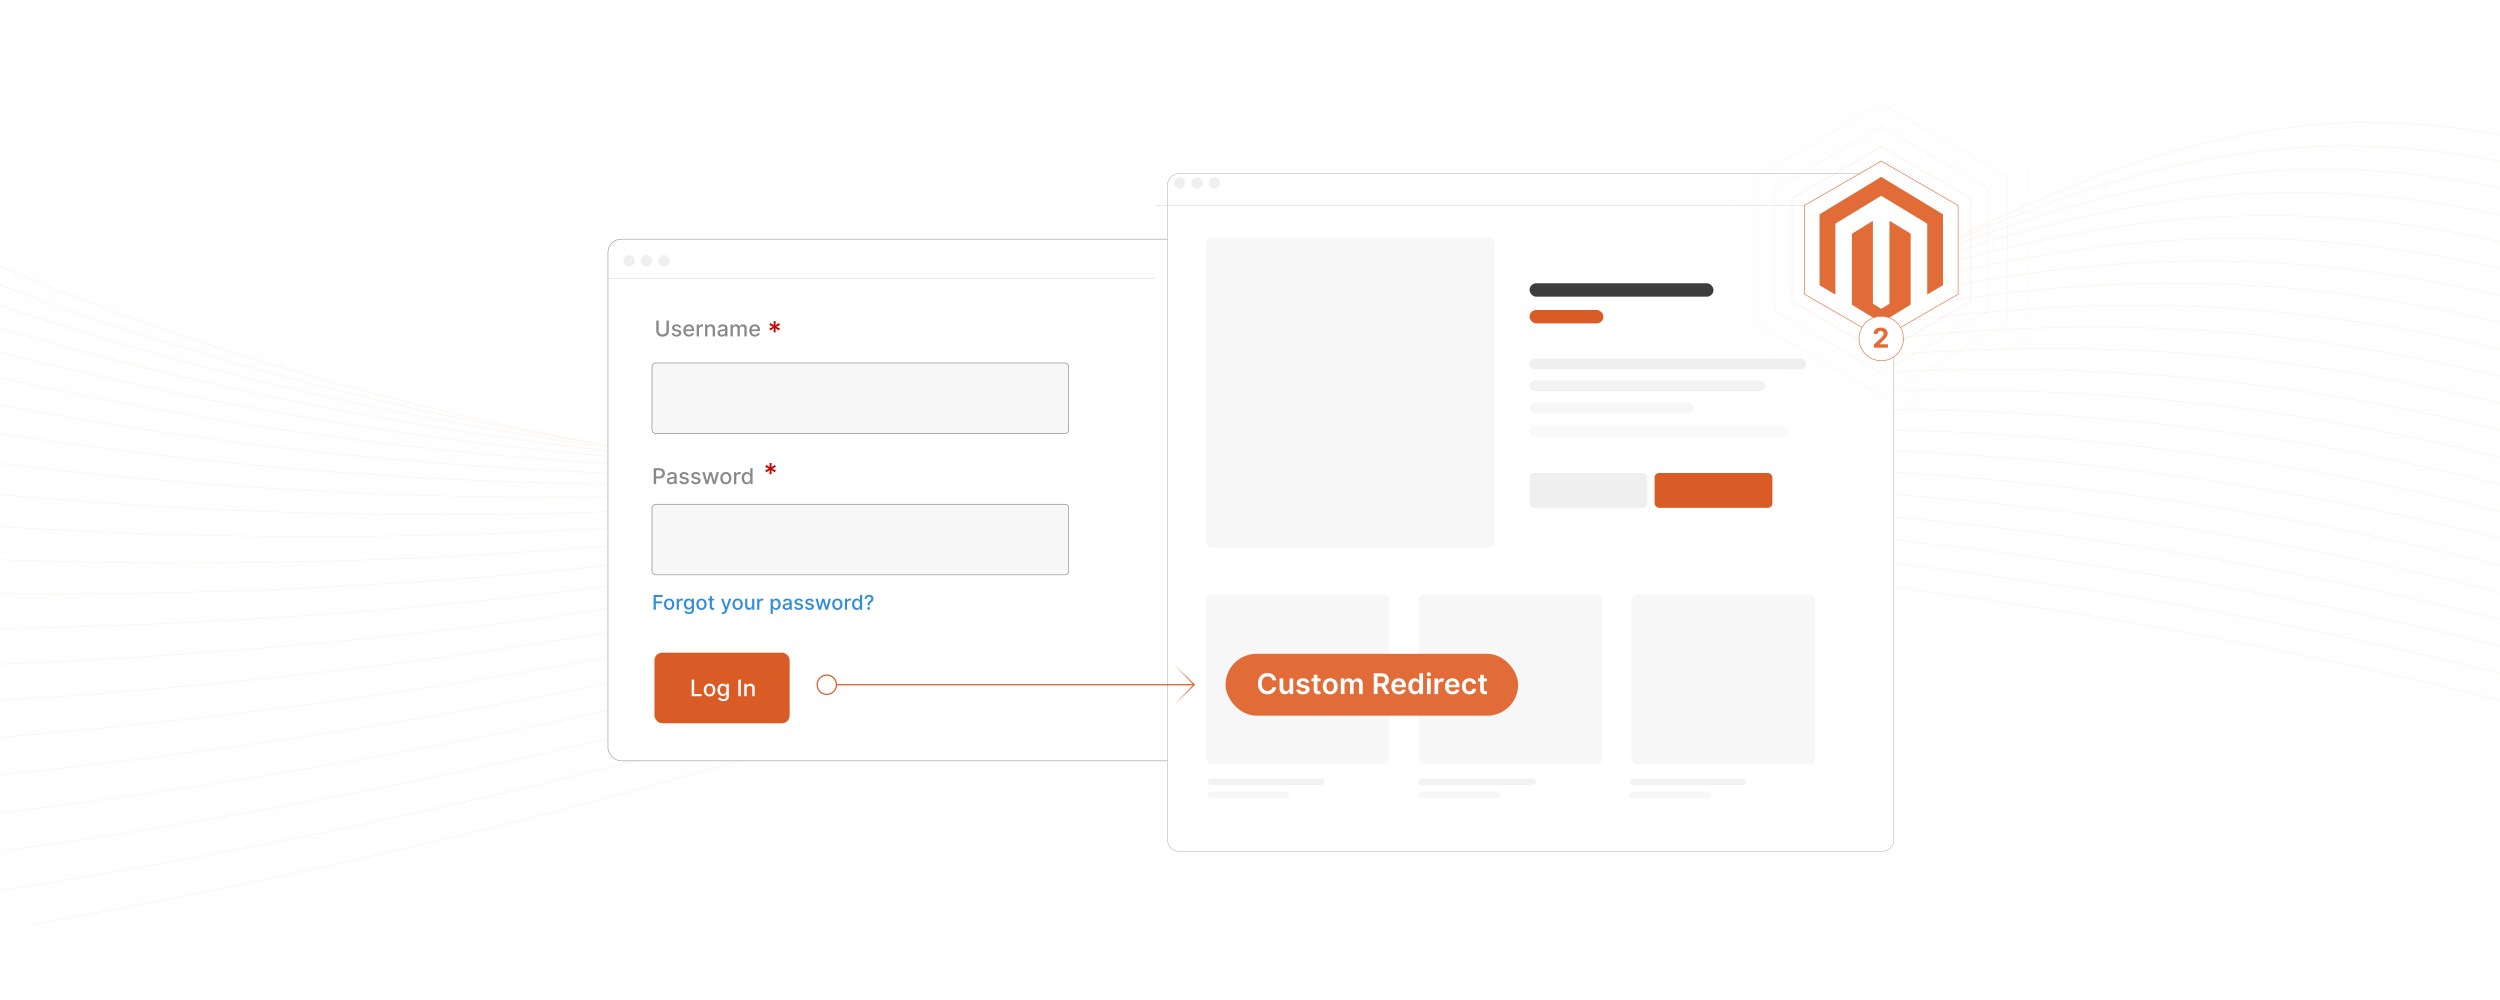 <?xml version="1.0" encoding="UTF-8"?>
<svg id="Layer_1" data-name="Layer 1" xmlns="http://www.w3.org/2000/svg" xmlns:xlink="http://www.w3.org/1999/xlink" viewBox="0 0 1000 400">
  <defs>
    <filter id="drop-shadow-1" x="436.6" y="39.097" width="351.36" height="331.92" filterUnits="userSpaceOnUse">
      <feOffset dx="5" dy="5"/>
      <feGaussianBlur result="blur" stdDeviation="10"/>
      <feFlood flood-color="#191919" flood-opacity=".1"/>
      <feComposite in2="blur" operator="in"/>
      <feComposite in="SourceGraphic"/>
    </filter>
    <linearGradient id="linear-gradient" x1="469.608" y1="273.896" x2="478.034" y2="273.896" gradientUnits="userSpaceOnUse">
      <stop offset="0" stop-color="#d95c27" stop-opacity="0"/>
      <stop offset="1" stop-color="#d95c27"/>
    </linearGradient>
  </defs>
  <rect width="1000" height="400" fill="#fff"/>
  <g>
    <path d="M755.922,108.035c-1.167.474-2.339.953-3.511,1.433,2.332-1.071,4.649-2.129,6.956-3.173-1.145.577-2.293,1.157-3.445,1.74M735.106,117.186c-1.139.431-2.277.86-3.421,1.296,2.297-.982,4.583-1.953,6.857-2.914-1.141.536-2.289,1.077-3.437,1.618ZM745.791,113.197c-2.326.855-4.663,1.724-7.009,2.602,2.329-1.093,4.644-2.175,6.948-3.245,2.308-.961,4.605-1.909,6.893-2.846-2.263,1.151-4.541,2.314-6.832,3.489ZM713.662,125.948c-1.127.395-2.25.785-3.381,1.185,2.315-.917,4.618-1.825,6.912-2.725-1.177.513-2.347,1.022-3.531,1.54ZM724.682,122.127c-2.366.807-4.744,1.629-7.129,2.458,2.391-1.043,4.77-2.075,7.136-3.097,2.339-.905,4.67-1.8,6.989-2.684-2.318,1.097-4.649,2.205-6.995,3.323ZM735.529,118.48c-2.764.917-5.539,1.847-8.325,2.793,2.743-1.305,5.468-2.596,8.173-3.871,2.742-1.036,5.47-2.056,8.188-3.063-2.66,1.367-5.335,2.744-8.036,4.141ZM691.661,134.274c-1.163.376-2.323.749-3.491,1.129,2.35-.86,4.687-1.71,7.017-2.554-1.172.473-2.348.948-3.526,1.425ZM702.953,130.662c-2.427.765-4.865,1.543-7.311,2.327,2.457-.991,4.9-1.973,7.331-2.946,2.399-.858,4.789-1.71,7.165-2.548-2.382,1.046-4.777,2.102-7.186,3.167ZM714.097,127.195c-2.836.872-5.682,1.755-8.539,2.652,2.803-1.237,5.593-2.465,8.359-3.676,2.82-.988,5.625-1.962,8.422-2.924-2.727,1.302-5.476,2.62-8.242,3.949ZM725.225,123.826c-3.029.9-6.072,1.821-9.125,2.753,2.97-1.425,5.918-2.836,8.842-4.23,2.99-1.022,5.963-2.023,8.925-3.009-2.855,1.478-5.739,2.976-8.642,4.486ZM669.021,142.167c-1.16.344-2.317.684-3.481,1.03,2.342-.786,4.676-1.568,7-2.342-1.167.434-2.346.875-3.519,1.312ZM680.612,138.767c-2.482.719-4.977,1.448-7.478,2.184,2.496-.928,4.981-1.848,7.453-2.76,2.465-.812,4.922-1.618,7.366-2.412-2.434.989-4.88,1.985-7.34,2.989ZM692.044,135.499c-2.9.82-5.81,1.65-8.731,2.491,2.887-1.177,5.752-2.34,8.602-3.494,2.877-.93,5.741-1.847,8.594-2.754-2.804,1.242-5.622,2.492-8.465,3.757ZM703.468,132.314c-3.103.851-6.221,1.72-9.347,2.599,3.053-1.357,6.08-2.699,9.088-4.028,3.064-.967,6.111-1.917,9.148-2.853-2.942,1.415-5.9,2.839-8.889,4.282ZM714.769,129.274c-3.206.848-6.421,1.71-9.65,2.592,3.107-1.499,6.185-2.981,9.241-4.449,3.181-.977,6.351-1.939,9.507-2.883-3.009,1.566-6.035,3.142-9.098,4.741ZM645.776,149.586c-1.165.313-2.327.623-3.495.939,2.356-.721,4.705-1.439,7.044-2.15-1.178.401-2.366.807-3.549,1.211ZM657.634,146.426c-2.53.667-5.069,1.341-7.616,2.021,2.554-.87,5.097-1.733,7.628-2.589,2.508-.755,5.009-1.506,7.496-2.246-2.49.931-4.993,1.869-7.508,2.813ZM669.4,143.358c-2.966.764-5.942,1.538-8.929,2.322,2.95-1.106,5.883-2.203,8.799-3.289,2.945-.872,5.877-1.732,8.8-2.584-2.871,1.174-5.76,2.357-8.669,3.552ZM681.094,140.383c-3.178.798-6.366,1.608-9.565,2.429,3.13-1.284,6.241-2.558,9.327-3.818,3.14-.91,6.264-1.804,9.378-2.687-3.022,1.346-6.071,2.706-9.139,4.077ZM692.699,137.519c-3.282.796-6.573,1.603-9.877,2.429,3.179-1.42,6.343-2.831,9.473-4.224,3.26-.921,6.508-1.828,9.744-2.72-3.084,1.49-6.202,2.997-9.339,4.515ZM704.239,134.769c-3.359.786-6.727,1.587-10.105,2.404,3.224-1.559,6.425-3.107,9.592-4.636,3.315-.909,6.615-1.796,9.906-2.67l-6.145,3.207-3.248,1.695ZM621.935,156.5c-1.198.289-2.402.582-3.604.873,2.386-.66,4.761-1.315,7.129-1.967-1.171.363-2.35.729-3.525,1.093ZM634.069,153.592c-2.592.617-5.188,1.236-7.795,1.863,2.613-.809,5.215-1.613,7.805-2.411,2.563-.699,5.117-1.393,7.661-2.08-2.544.87-5.102,1.747-7.671,2.628ZM646.152,150.747c-3.037.707-6.085,1.423-9.143,2.146,3.014-1.033,6.01-2.058,8.99-3.075,3.015-.81,6.017-1.611,9.009-2.404-2.933,1.102-5.885,2.214-8.855,3.333ZM658.114,147.998c-3.25.738-6.51,1.486-9.781,2.244,3.2-1.205,6.383-2.403,9.54-3.588,3.224-.851,6.438-1.692,9.637-2.52-3.108,1.277-6.242,2.566-9.395,3.864ZM670.034,145.326c-3.372.743-6.757,1.503-10.149,2.27,3.278-1.349,6.523-2.683,9.753-4.009,3.336-.86,6.658-1.706,9.969-2.54-3.168,1.415-6.352,2.839-9.572,4.279ZM681.838,142.774c-3.435.73-6.879,1.473-10.334,2.232,3.308-1.479,6.583-2.943,9.836-4.396,3.402-.853,6.794-1.693,10.172-2.517l-2.96,1.432-6.714,3.248ZM693.605,140.315c-3.486.712-6.982,1.444-10.485,2.186l5.74-2.777,4.087-1.977c3.442-.835,6.871-1.653,10.291-2.455-3.182,1.661-6.384,3.332-9.633,5.024ZM597.458,162.888c-1.198.257-2.399.515-3.601.773,2.387-.591,4.765-1.177,7.136-1.761l-3.535.988ZM609.909,160.237c-2.649.56-5.308,1.125-7.973,1.693,2.647-.739,5.286-1.474,7.911-2.204,2.632-.644,5.254-1.283,7.87-1.918-2.59.805-5.193,1.615-7.808,2.429ZM622.265,157.649c-3.112.647-6.232,1.299-9.363,1.958,3.096-.963,6.177-1.92,9.24-2.87,3.082-.745,6.153-1.482,9.212-2.212-3.011,1.034-6.043,2.076-9.089,3.124ZM634.545,155.125c-3.326.675-6.663,1.359-10.012,2.051,3.272-1.125,6.519-2.24,9.749-3.349,3.303-.785,6.596-1.562,9.876-2.329-3.184,1.201-6.385,2.409-9.613,3.627ZM646.728,152.686c-3.448.681-6.905,1.373-10.373,2.074,3.365-1.27,6.705-2.53,10.023-3.781,3.412-.794,6.809-1.575,10.196-2.347l-5.093,2.097-4.752,1.957ZM658.85,150.326c-3.521.673-7.053,1.361-10.594,2.058l3.504-1.443,6.583-2.711c3.487-.792,6.963-1.572,10.428-2.34-3.279,1.466-6.586,2.945-9.922,4.435ZM670.87,148.073c-3.562.656-7.132,1.323-10.712,2.006,3.354-1.499,6.687-2.989,9.982-4.462l.129-.058c3.521-.776,7.027-1.534,10.526-2.28-3.279,1.585-6.587,3.184-9.925,4.795ZM682.846,145.91c-3.595.633-7.2,1.286-10.811,1.948,3.377-1.63,6.728-3.249,10.044-4.853,3.552-.755,7.095-1.497,10.628-2.222-3.254,1.695-6.542,3.404-9.861,5.127ZM572.362,168.709l-3.612.675c2.406-.524,4.806-1.047,7.197-1.567l-3.584.891ZM585.117,166.339c-2.707.501-5.418,1.003-8.139,1.51,2.707-.673,5.402-1.342,8.088-2.009,2.687-.582,5.366-1.16,8.036-1.734l-7.985,2.234ZM597.786,164.014c-3.181.579-6.371,1.163-9.572,1.753,3.157-.883,6.298-1.762,9.424-2.635,3.16-.677,6.311-1.35,9.449-2.015l-7.34,2.287-1.961.611ZM610.349,161.749c-3.409.609-6.827,1.225-10.255,1.847,3.357-1.046,6.688-2.084,10.006-3.117,3.378-.714,6.744-1.42,10.098-2.119l-3.908,1.345-5.941,2.044ZM622.842,159.542c-3.531.615-7.074,1.241-10.626,1.873l4.322-1.487,5.929-2.04c3.502-.727,6.994-1.447,10.473-2.156-3.34,1.261-6.707,2.532-10.098,3.81ZM635.23,157.416c-3.602.609-7.212,1.228-10.832,1.857,3.171-1.196,6.324-2.386,9.45-3.566l.912-.344c3.565-.724,7.117-1.435,10.659-2.137-3.369,1.387-6.765,2.784-10.189,4.191ZM647.565,155.36c-3.651.597-7.314,1.208-10.982,1.827,3.486-1.433,6.936-2.852,10.365-4.264,3.612-.714,7.217-1.418,10.809-2.108-3.369,1.504-6.761,3.018-10.192,4.545ZM659.792,153.407c-3.674.575-7.353,1.161-11.041,1.762,3.477-1.549,6.91-3.082,10.324-4.607,3.631-.694,7.25-1.372,10.862-2.039-3.352,1.617-6.727,3.242-10.145,4.884ZM671.971,151.539c-3.696.552-7.399,1.121-11.108,1.7,3.451-1.658,6.855-3.298,10.238-4.931,3.651-.672,7.295-1.332,10.929-1.975-3.322,1.723-6.668,3.456-10.059,5.206ZM546.655,173.923l-3.648.58,1.396-.263,5.881-1.108-3.629.792ZM559.727,171.851c-2.762.436-5.531.875-8.308,1.315l4.947-1.08,3.312-.723c2.74-.515,5.47-1.027,8.195-1.537l-8.145,2.025ZM572.684,169.817c-3.258.509-6.524,1.021-9.8,1.537l6.842-1.702,2.808-.699c3.232-.604,6.453-1.203,9.664-1.798-3.155.883-6.325,1.77-9.514,2.661ZM585.563,167.82c-3.491.537-6.993,1.079-10.502,1.626l9.258-2.59.978-.274c3.461-.639,6.912-1.274,10.352-1.903-3.343,1.042-6.698,2.087-10.085,3.14ZM598.33,165.879c-3.611.543-7.23,1.092-10.861,1.649,3.526-1.097,7.025-2.187,10.506-3.272,3.58-.652,7.147-1.295,10.704-1.932-3.425,1.178-6.876,2.364-10.348,3.556ZM611.025,163.991c-3.69.541-7.39,1.091-11.098,1.648,3.565-1.224,7.104-2.44,10.619-3.65,3.654-.652,7.299-1.298,10.933-1.934-3.46,1.304-6.94,2.615-10.454,3.936ZM623.629,162.173c-3.73.529-7.465,1.065-11.211,1.613,3.576-1.345,7.113-2.678,10.632-4.005,3.691-.643,7.37-1.274,11.041-1.897-3.46,1.421-6.941,2.849-10.462,4.289ZM636.153,160.428c-3.763.514-7.532,1.039-11.309,1.574,3.565-1.459,7.094-2.907,10.599-4.347,3.721-.63,7.435-1.25,11.139-1.858-3.446,1.534-6.92,3.077-10.429,4.631ZM648.598,158.765c-3.776.492-7.557.996-11.346,1.511,3.542-1.569,7.053-3.129,10.531-4.678,3.729-.609,7.448-1.202,11.161-1.785-3.415,1.639-6.864,3.29-10.346,4.952ZM660.968,157.193c-3.787.469-7.579.95-11.377,1.444,3.507-1.674,6.986-3.34,10.425-4.992,3.741-.586,7.475-1.16,11.203-1.719-3.38,1.743-6.799,3.5-10.251,5.267ZM533.712,176.742l-8.505,1.11c2.815-.529,5.619-1.056,8.416-1.582l.376-.06,8.026-1.278c-2.761.601-5.53,1.204-8.313,1.809ZM546.976,175.016c-3.334.432-6.676.867-10.027,1.304,3.3-.718,6.583-1.433,9.854-2.146,3.307-.526,6.604-1.048,9.893-1.569-3.225.801-6.462,1.604-9.72,2.411ZM560.15,173.315c-3.571.458-7.154.921-10.743,1.385,3.511-.87,6.999-1.736,10.472-2.599,3.542-.559,7.072-1.115,10.592-1.665-3.42.956-6.86,1.915-10.321,2.879ZM573.217,171.653c-3.697.467-7.402.937-11.117,1.413,3.607-1.005,7.184-2.004,10.747-3,3.667-.573,7.323-1.14,10.969-1.702-3.51,1.091-7.042,2.188-10.599,3.289ZM586.21,170.03c-3.778.466-7.566.94-11.36,1.417,3.652-1.132,7.283-2.26,10.887-3.38,3.737-.575,7.463-1.142,11.179-1.703-3.544,1.216-7.109,2.437-10.706,3.666ZM599.096,168.464c-3.817.457-7.641.921-11.474,1.392,3.662-1.252,7.286-2.494,10.892-3.732,3.781-.569,7.553-1.13,11.315-1.684-3.55,1.334-7.125,2.674-10.733,4.023ZM611.912,166.951c-3.85.446-7.707.901-11.571,1.363,3.656-1.367,7.283-2.728,10.88-4.08,3.806-.558,7.603-1.107,11.392-1.646-3.534,1.445-7.106,2.901-10.701,4.363ZM624.635,165.512c-3.862.428-7.728.863-11.602,1.31,3.63-1.476,7.231-2.945,10.797-4.404,3.819-.542,7.63-1.074,11.433-1.595-3.51,1.554-7.052,3.117-10.628,4.689ZM637.293,164.141c-3.875.409-7.755.829-11.64,1.258,3.606-1.586,7.172-3.162,10.71-4.728,3.825-.522,7.644-1.034,11.456-1.533-3.476,1.658-6.98,3.324-10.526,5.003ZM649.865,162.857c-3.874.384-7.75.776-11.631,1.184,3.566-1.689,7.083-3.364,10.578-5.031,3.825-.499,7.643-.985,11.457-1.458-3.436,1.758-6.894,3.524-10.404,5.305ZM520.345,178.487l-3.709.484c2.465-.391,4.921-.781,7.373-1.171l-3.664.687ZM534.117,178.19c-3.654.374-7.316.749-10.986,1.126,3.59-.775,7.165-1.55,10.718-2.322,3.62-.472,7.229-.942,10.828-1.41-3.502.866-7.019,1.735-10.56,2.606ZM547.497,176.828c-3.787.383-7.581.768-11.385,1.157,3.69-.909,7.361-1.815,11.009-2.718,3.75-.486,7.491-.97,11.222-1.45-3.595,1-7.205,2.003-10.845,3.011ZM560.774,175.496c-3.864.385-7.736.773-11.615,1.165,3.74-1.036,7.453-2.067,11.145-3.095,3.825-.491,7.638-.976,11.443-1.457-3.632,1.125-7.29,2.254-10.974,3.388ZM573.961,174.2c-3.908.379-7.821.762-11.743,1.152,3.75-1.155,7.468-2.304,11.164-3.449,3.87-.488,7.731-.971,11.583-1.448-3.641,1.243-7.307,2.491-11.004,3.745ZM587.06,172.947c-3.938.371-7.883.748-11.833,1.131,3.748-1.272,7.469-2.539,11.159-3.799,3.892-.48,7.775-.952,11.651-1.418-3.627,1.355-7.289,2.718-10.977,4.087ZM600.078,171.746c-3.952.357-7.909.72-11.872,1.092,3.724-1.383,7.415-2.758,11.077-4.127,3.907-.468,7.807-.929,11.7-1.381-3.606,1.465-7.233,2.936-10.905,4.417ZM613.007,170.604c-3.961.341-7.926.692-11.896,1.05,3.701-1.494,7.359-2.977,10.994-4.455,3.91-.452,7.813-.894,11.711-1.327-3.571,1.569-7.17,3.146-10.809,4.733ZM625.854,169.529c-3.961.322-7.924.651-11.892.992,3.66-1.596,7.282-3.183,10.872-4.762,3.913-.434,7.821-.858,11.723-1.27-3.531,1.671-7.1,3.351-10.704,5.041ZM638.629,168.526c-3.962.3-7.925.611-11.892.932,3.621-1.699,7.212-3.39,10.761-5.07,3.907-.411,7.809-.81,11.708-1.198-3.486,1.768-7.016,3.548-10.577,5.336ZM493.385,182.361l-3.758.381c2.501-.321,4.996-.642,7.485-.964l-3.727.583ZM507.077,180.963c-2.892.296-5.787.592-8.691.889,2.876-.451,5.74-.902,8.597-1.353,2.869-.373,5.73-.746,8.583-1.118-2.821.527-5.648,1.054-8.49,1.582ZM518.359,179.805l-7.976.819c3.373-.628,6.733-1.256,10.077-1.882l4.842-.632,5.276-.689c-3.298.715-6.609,1.432-9.938,2.15l-2.281.234ZM534.732,180.344c-3.953.295-7.91.593-11.877.892,3.825-.933,7.624-1.865,11.402-2.794,3.914-.4,7.821-.799,11.717-1.193-3.722,1.029-7.471,2.061-11.243,3.095ZM548.225,179.343c-4.003.294-8.013.592-12.028.892,3.84-1.054,7.66-2.106,11.449-3.155,3.956-.4,7.903-.797,11.843-1.189-3.73,1.147-7.479,2.297-11.264,3.452ZM561.606,178.372c-4.026.288-8.056.58-12.094.876,3.837-1.171,7.641-2.339,11.421-3.502,3.984-.396,7.962-.788,11.931-1.174-3.721,1.261-7.478,2.529-11.258,3.8ZM574.92,177.433c-4.046.28-8.099.566-12.154.856,3.819-1.284,7.606-2.565,11.364-3.839,3.995-.388,7.983-.77,11.965-1.145-3.697,1.371-7.415,2.746-11.175,4.129ZM588.123,176.543c-4.048.267-8.098.539-12.153.819,3.791-1.395,7.544-2.783,11.27-4.165,4.001-.376,7.996-.746,11.985-1.107-3.666,1.478-7.369,2.963-11.102,4.454ZM601.262,175.697c-4.053.253-8.11.515-12.169.782,3.755-1.5,7.483-2.996,11.17-4.483,3.999-.361,7.994-.715,11.984-1.06-3.625,1.579-7.289,3.167-10.985,4.761ZM614.31,174.914c-4.048.235-8.098.476-12.15.728,3.716-1.604,7.396-3.201,11.041-4.789,3.994-.344,7.983-.678,11.97-1.003-3.586,1.68-7.2,3.367-10.861,5.065ZM627.291,174.189c-4.044.215-8.09.443-12.136.676,3.675-1.705,7.299-3.399,10.899-5.087,3.987-.323,7.97-.637,11.951-.939-3.537,1.775-7.1,3.556-10.714,5.35ZM465.81,185.487c-1.263.091-2.53.181-3.795.271,2.541-.248,5.075-.496,7.605-.746-1.267.159-2.539.317-3.809.475ZM479.821,184.466c-2.95.217-5.907.434-8.868.649,2.932-.368,5.853-.737,8.768-1.108,2.931-.294,5.854-.588,8.772-.883-2.882.448-5.771.895-8.672,1.342ZM493.695,183.434c-3.489.261-6.985.522-10.489.781,3.446-.532,6.878-1.066,10.297-1.6,3.459-.351,6.91-.704,10.351-1.056-3.372.625-6.758,1.25-10.16,1.874ZM507.47,182.398c-3.737.282-7.482.564-11.235.846,3.67-.675,7.325-1.351,10.961-2.026,3.704-.379,7.4-.759,11.085-1.137-3.583.771-7.189,1.544-10.81,2.318ZM513.465,181.945l-3.954.299c3.776-.807,7.528-1.614,11.263-2.42,3.839-.394,7.667-.787,11.487-1.178-3.68.904-7.386,1.811-11.11,2.718l-7.686.58ZM535.549,183.188c-4.119.199-8.243.4-12.371.603,3.927-1.066,7.82-2.13,11.691-3.192,4.075-.305,8.145-.607,12.207-.907-3.812,1.162-7.657,2.328-11.527,3.496ZM549.149,182.541c-4.137.194-8.276.391-12.421.59,3.909-1.181,7.796-2.36,11.646-3.535,4.084-.3,8.159-.596,12.231-.888-3.791,1.274-7.602,2.55-11.456,3.832ZM562.647,181.919c-4.141.186-8.285.378-12.431.572,3.884-1.293,7.728-2.581,11.548-3.865,4.093-.293,8.182-.583,12.265-.866-3.759,1.381-7.558,2.768-11.382,4.159ZM576.063,181.334c-4.141.175-8.284.355-12.43.541,3.849-1.401,7.673-2.798,11.456-4.189,4.085-.282,8.164-.557,12.24-.827-3.723,1.486-7.474,2.977-11.266,4.474ZM589.397,180.787c-4.138.163-8.277.334-12.418.509,3.812-1.506,7.577-3.005,11.319-4.499,4.084-.27,8.165-.534,12.244-.789-3.68,1.587-7.391,3.179-11.145,4.78ZM602.636,180.292c-4.129.147-8.258.301-12.388.462,3.769-1.608,7.499-3.209,11.195-4.804,4.073-.253,8.143-.497,12.211-.733-3.634,1.683-7.31,3.376-11.019,5.075ZM615.811,179.847c-4.123.13-8.246.271-12.369.416,3.721-1.706,7.412-3.405,11.058-5.095,4.066-.236,8.132-.465,12.196-.682-3.585,1.778-7.221,3.567-10.885,5.361ZM437.663,187.806c-1.308.054-2.616.107-3.925.161,2.578-.17,5.152-.341,7.719-.514-1.264.118-2.526.236-3.794.353ZM451.919,187.198c-3.022.134-6.05.264-9.082.392,2.998-.28,5.988-.563,8.97-.847,3.001-.209,5.995-.42,8.984-.632-2.948.364-5.905.727-8.872,1.087ZM466.127,186.555c-3.564.164-7.133.327-10.709.487,3.509-.429,7.001-.862,10.484-1.296,3.542-.255,7.074-.512,10.599-.771-3.445.528-6.901,1.055-10.375,1.58ZM480.212,185.892c-3.826.183-7.658.365-11.499.544,3.752-.569,7.492-1.14,11.21-1.712,3.788-.279,7.567-.56,11.338-.842-3.663.671-7.349,1.341-11.049,2.01ZM494.195,185.215c-3.96.193-7.928.385-11.901.576,3.857-.699,7.689-1.399,11.506-2.1,3.924-.294,7.841-.588,11.749-.883-3.764.802-7.547,1.605-11.354,2.407ZM508.082,184.533c-4.043.199-8.09.398-12.144.597,3.909-.825,7.789-1.651,11.653-2.476l5.938-.449,6.047-.456c-3.809.927-7.636,1.855-11.493,2.784ZM510.587,184.41l-1.01.05c3.929-.948,7.824-1.894,11.702-2.839,4.05-.305,8.091-.609,12.126-.911-3.821,1.047-7.668,2.096-11.542,3.146-3.755.184-7.512.369-11.276.555ZM522.768,187.023c-4.229.1-8.459.202-12.693.303,4.001-1.072,7.968-2.143,11.911-3.212,4.178-.205,8.351-.409,12.52-.61-3.883,1.171-7.794,2.344-11.738,3.519ZM536.562,186.7c-4.233.097-8.468.197-12.705.297,3.976-1.186,7.913-2.369,11.828-3.55,4.183-.202,8.361-.401,12.536-.598-3.853,1.28-7.742,2.565-11.659,3.851ZM550.268,186.395c-4.235.091-8.472.185-12.71.282,3.942-1.296,7.86-2.59,11.736-3.879,4.177-.196,8.351-.389,12.522-.577-3.818,1.387-7.661,2.778-11.547,4.174ZM563.878,186.115c-4.226.083-8.452.17-12.679.26,3.908-1.404,7.767-2.803,11.606-4.199,4.172-.188,8.34-.369,12.507-.546-3.775,1.49-7.587,2.985-11.434,4.484ZM577.406,185.866c-4.222.072-8.443.15-12.664.233,3.863-1.507,7.694-3.01,11.485-4.507,4.164-.176,8.327-.349,12.489-.514-3.731,1.589-7.504,3.186-11.309,4.787ZM590.858,185.655c-4.212.059-8.423.124-12.633.196,3.819-1.608,7.601-3.211,11.345-4.807,4.148-.163,8.295-.317,12.441-.466-3.684,1.686-7.391,3.377-11.153,5.077ZM604.217,185.488c-4.198.045-8.394.098-12.589.157,3.773-1.706,7.494-3.403,11.189-5.095,4.139-.148,8.279-.29,12.419-.422-3.635,1.779-7.305,3.566-11.019,5.36ZM408.819,189.259c-1.335.013-2.67.025-4.007.036,2.639-.087,5.273-.176,7.903-.269-1.298.078-2.596.156-3.896.232ZM423.413,189.094c-3.085.041-6.175.078-9.268.112,3.072-.186,6.138-.375,9.196-.568,3.045-.116,6.084-.234,9.117-.356-3.007.274-6.021.544-9.045.812ZM437.942,188.875c-3.656.06-7.317.117-10.984.169,3.592-.322,7.175-.646,10.743-.975,3.616-.149,7.224-.303,10.827-.459-3.516.425-7.042.847-10.585,1.266ZM452.32,188.618c-3.912.075-7.83.147-11.754.214,3.824-.454,7.63-.912,11.422-1.373,3.884-.171,7.757-.346,11.624-.524-3.745.564-7.512,1.125-11.292,1.683ZM466.619,188.329c-4.053.086-8.111.169-12.175.248,3.94-.584,7.861-1.172,11.763-1.762,4.011-.185,8.015-.373,12.011-.564-3.848.694-7.71,1.387-11.6,2.077ZM480.808,188.016c-4.137.094-8.278.186-12.425.275,3.996-.711,7.965-1.425,11.917-2.139,4.093-.196,8.178-.394,12.258-.592-3.894.819-7.808,1.638-11.75,2.456ZM494.893,187.689c-4.186.099-8.377.197-12.571.293,4.016-.835,8.009-1.67,11.977-2.507,4.14-.202,8.272-.406,12.398-.609-3.91.94-7.842,1.881-11.804,2.822ZM508.884,187.355c-4.216.101-8.436.202-12.659.302,4.016-.955,8.007-1.91,11.969-2.865l2.433-.12,10.043-.494c-3.903,1.058-7.826,2.116-11.786,3.176ZM537.767,190.852c-4.32-.005-8.639-.008-12.958-.01,4-1.296,7.957-2.59,11.89-3.882,4.264-.098,8.526-.193,12.787-.285-3.87,1.389-7.778,2.781-11.719,4.176ZM551.583,190.877c-4.314-.011-8.627-.019-12.939-.024,3.957-1.403,7.886-2.802,11.773-4.198,4.252-.091,8.502-.18,12.752-.264-3.827,1.491-7.686,2.986-11.586,4.485ZM565.304,190.923c-4.299-.019-8.597-.034-12.893-.044,3.914-1.506,7.782-3.007,11.623-4.504,4.239-.083,8.479-.162,12.719-.235-3.78,1.589-7.593,3.183-11.449,4.783ZM578.942,190.996c-4.289-.028-8.574-.051-12.858-.07,3.868-1.605,7.695-3.206,11.487-4.801,4.227-.072,8.455-.139,12.684-.199-3.728,1.684-7.506,3.375-11.313,5.07ZM592.501,191.107c-4.274-.041-8.546-.077-12.814-.106,3.816-1.7,7.605-3.396,11.342-5.085,4.208-.059,8.418-.113,12.631-.159-3.68,1.777-7.397,3.56-11.159,5.349ZM379.35,189.767c-1.355-.032-2.711-.065-4.067-.099,2.716.003,5.427.003,8.134-.001-1.353.035-2.711.068-4.067.101ZM394.269,190.085c-3.14-.059-6.283-.123-9.43-.192,3.122-.083,6.234-.171,9.342-.263,3.112-.016,6.218-.037,9.32-.061-3.069.176-6.147.348-9.232.517ZM409.11,190.33c-3.724-.054-7.451-.113-11.184-.179,3.653-.203,7.292-.414,10.922-.629,3.704-.035,7.399-.077,11.09-.122-3.596.315-7.207.625-10.829.93ZM423.813,190.515c-4.001-.043-8.007-.091-12.017-.146,3.901-.332,7.788-.67,11.659-1.012,3.967-.053,7.926-.112,11.879-.176-3.824.449-7.663.894-11.52,1.334ZM438.416,190.647c-4.145-.031-8.294-.068-12.447-.111,4.028-.462,8.043-.928,12.035-1.399,4.094-.068,8.184-.139,12.265-.216-3.932.579-7.882,1.155-11.853,1.726ZM452.916,190.736c-4.23-.02-8.464-.044-12.702-.074,4.083-.59,8.138-1.185,12.18-1.782,4.185-.08,8.364-.165,12.537-.253-3.983.706-7.987,1.408-12.015,2.108ZM467.298,190.792c-4.278-.012-8.56-.029-12.845-.049,4.104-.715,8.189-1.432,12.246-2.152,4.235-.09,8.463-.184,12.687-.28-4.003.829-8.036,1.655-12.089,2.481ZM481.592,190.821c-4.309-.006-8.62-.014-12.935-.026,4.107-.838,8.192-1.677,12.247-2.518,4.259-.097,8.513-.196,12.762-.296-3.995.947-8.025,1.894-12.075,2.84ZM495.781,190.833c-4.324-.002-8.65-.005-12.978-.011,4.093-.957,8.159-1.915,12.195-2.874,4.273-.101,8.54-.203,12.805-.305-3.976,1.063-7.987,2.127-12.022,3.19ZM509.875,190.838c-4.33-.001-8.662-.002-12.994-.004,4.068-1.073,8.112-2.147,12.12-3.219l.773-.019c4.014-.096,8.024-.192,12.033-.287-3.947,1.175-7.921,2.351-11.932,3.529ZM510.956,190.838h-.073c4.036-1.186,8.04-2.372,12.012-3.555,4.271-.101,8.541-.202,12.807-.3-3.912,1.284-7.854,2.57-11.833,3.859-4.305-.002-8.609-.003-12.914-.004ZM539.165,195.613c-4.392-.105-8.78-.208-13.167-.31,4.009-1.399,7.972-2.795,11.909-4.188,4.33.005,8.662.013,12.995.023-3.874,1.488-7.788,2.98-11.737,4.475ZM553.084,195.954c-4.38-.11-8.757-.218-13.13-.322,3.961-1.5,7.889-2.998,11.776-4.492,4.315.011,8.631.025,12.949.043-3.826,1.586-7.692,3.176-11.595,4.771ZM566.918,196.312c-4.364-.117-8.724-.23-13.08-.339,3.914-1.6,7.786-3.195,11.621-4.786,4.298.019,8.598.041,12.9.069-3.777,1.681-7.585,3.366-11.442,5.056ZM580.661,196.693c-4.347-.125-8.689-.246-13.026-.362,3.866-1.696,7.685-3.386,11.47-5.071,4.281.029,8.566.064,12.853.104-3.724,1.77-7.493,3.547-11.298,5.329ZM349.282,189.245c-1.366-.08-2.734-.163-4.102-.246,2.779.102,5.554.2,8.326.293-1.406-.013-2.817-.032-4.225-.048ZM364.538,190.093c-3.214-.169-6.431-.344-9.65-.526,3.17.028,6.333.05,9.492.067,3.195.093,6.386.181,9.572.263-3.131.071-6.269.136-9.414.197ZM379.685,190.845c-3.815-.179-7.633-.365-11.456-.561,3.724-.076,7.436-.162,11.14-.254,3.793.09,7.58.171,11.362.247-3.669.196-7.352.384-11.046.567ZM394.673,191.513c-4.08-.171-8.163-.353-12.25-.541,3.97-.2,7.922-.409,11.865-.624,4.061.076,8.116.144,12.166.205-3.911.326-7.838.646-11.781.96ZM409.596,192.105c-4.231-.16-8.466-.326-12.703-.501,4.101-.329,8.18-.668,12.247-1.011,4.195.06,8.385.116,12.57.163-4.017.456-8.059.904-12.114,1.349ZM424.408,192.633c-4.328-.146-8.659-.299-12.992-.46,4.169-.459,8.318-.925,12.447-1.396,4.277.046,8.549.084,12.816.118-4.07.583-8.157,1.164-12.271,1.738ZM439.096,193.106c-4.373-.134-8.748-.275-13.126-.421,4.191-.587,8.361-1.179,12.507-1.775,4.329.032,8.654.059,12.975.081-4.093.709-8.215,1.414-12.356,2.115ZM453.697,193.533c-4.41-.123-8.82-.249-13.232-.383,4.199-.713,8.374-1.43,12.523-2.151,4.35.021,8.697.039,13.04.052-4.084.83-8.193,1.657-12.33,2.482ZM468.186,193.924c-4.418-.115-8.836-.234-13.255-.357,4.18-.835,8.327-1.673,12.453-2.513,4.367.012,8.73.021,13.091.027-4.069.949-8.162,1.897-12.288,2.842ZM482.579,194.285c-4.424-.108-8.849-.218-13.273-.332,4.159-.954,8.28-1.911,12.38-2.869,4.369.006,8.736.01,13.102.012-4.04,1.063-8.108,2.127-12.21,3.189ZM496.864,194.626c-4.421-.104-8.842-.209-13.262-.317,4.128-1.071,8.219-2.142,12.285-3.213,4.367.002,8.732.003,13.097.004-4.005,1.175-8.05,2.351-12.12,3.526ZM511.06,194.957c-4.417-.102-8.833-.204-13.247-.308,4.092-1.183,8.153-2.366,12.18-3.549h.963c4.034.001,8.068.002,12.102.003-3.965,1.283-7.963,2.567-11.998,3.853ZM514.139,195.028l-2.195-.051c4.051-1.293,8.07-2.584,12.053-3.873,4.345.002,8.688.004,13.033.009-3.922,1.388-7.875,2.777-11.869,4.17l-11.021-.255ZM540.744,200.952c-4.453-.202-8.902-.402-13.344-.6,4.009-1.494,7.969-2.984,11.902-4.473,4.387.105,8.779.213,13.173.323-3.871,1.58-7.782,3.164-11.731,4.75ZM554.77,201.593c-4.439-.205-8.873-.408-13.301-.608,3.958-1.591,7.88-3.18,11.76-4.764,4.371.11,8.746.222,13.125.339-3.82,1.673-7.685,3.352-11.585,5.034ZM568.711,202.247c-4.421-.211-8.835-.417-13.243-.621,3.908-1.686,7.777-3.369,11.605-5.047,4.348.116,8.701.237,13.059.363-3.769,1.764-7.569,3.532-11.42,5.305ZM318.591,187.597c-1.369-.131-2.739-.267-4.109-.401,2.813.21,5.624.414,8.431.612-1.439-.068-2.882-.141-4.322-.211ZM334.214,189.03c-3.285-.291-6.572-.588-9.86-.893,3.222.149,6.438.29,9.65.424,3.272.214,6.54.42,9.806.619-3.192-.043-6.39-.094-9.595-.15ZM349.647,190.337c-3.914-.318-7.829-.644-11.748-.983,3.794.061,7.578.112,11.354.154,3.875.228,7.745.443,11.612.652-3.73.066-7.467.127-11.219.177ZM364.938,191.534c-4.173-.314-8.348-.639-12.524-.974,4.053-.058,8.093-.126,12.12-.203,4.13.217,8.257.425,12.379.622-3.978.193-7.967.379-11.975.555ZM380.184,192.631c-4.343-.301-8.688-.61-13.034-.933,4.196-.188,8.376-.384,12.54-.589,4.277.201,8.55.393,12.819.575-4.092.322-8.196.64-12.324.947ZM395.266,193.641c-4.417-.284-8.835-.579-13.254-.883,4.244-.318,8.47-.645,12.676-.98,4.378.184,8.751.356,13.122.523-4.162.453-8.342.901-12.545,1.341ZM410.28,194.569c-4.469-.267-8.937-.542-13.407-.827,4.276-.45,8.524-.909,12.757-1.373,4.421.166,8.838.326,13.254.476-4.177.581-8.38,1.155-12.604,1.723ZM425.184,195.432c-4.505-.252-9.01-.511-13.515-.779,4.285-.58,8.55-1.164,12.788-1.755,4.445.15,8.887.293,13.328.43-4.176.706-8.374,1.408-12.601,2.104ZM439.983,196.235c-4.517-.238-9.033-.482-13.548-.733,4.269-.705,8.503-1.416,12.719-2.13,4.462.137,8.922.266,13.382.392-4.159.827-8.339,1.652-12.553,2.472ZM454.672,196.988c-4.524-.226-9.047-.456-13.569-.694,4.251-.829,8.472-1.661,12.666-2.497,4.462.125,8.922.245,13.383.362-4.131.945-8.29,1.888-12.481,2.829ZM469.262,197.701c-4.522-.216-9.041-.437-13.559-.662,4.218-.948,8.408-1.898,12.566-2.851,4.46.116,8.92.227,13.38.336-4.099,1.06-8.225,2.119-12.387,3.177ZM483.757,198.383c-4.517-.209-9.032-.42-13.543-.635,4.185-1.064,8.337-2.131,12.458-3.198,4.449.109,8.899.215,13.349.32-4.058,1.171-8.138,2.342-12.264,3.513ZM498.139,199.04c-4.5-.204-8.997-.409-13.491-.617,4.145-1.177,8.246-2.354,12.323-3.532,4.439.104,8.881.207,13.323.31-4.016,1.279-8.068,2.558-12.154,3.839ZM512.432,199.683c-4.488-.201-8.972-.402-13.451-.604,4.102-1.286,8.166-2.572,12.197-3.856l2.943.068,10.33.239c-3.969,1.383-7.977,2.768-12.019,4.154ZM519.208,199.986l-5.979-.267c4.055-1.391,8.079-2.781,12.06-4.17,4.405.102,8.813.206,13.223.311-3.922,1.483-7.875,2.969-11.873,4.458l-7.431-.332ZM542.503,206.836c-4.508-.294-9.007-.585-13.501-.877,4.003-1.582,7.953-3.16,11.877-4.737,4.44.201,8.885.404,13.336.609-3.863,1.665-7.769,3.333-11.712,5.004ZM556.632,207.762c-4.492-.296-8.977-.59-13.455-.881,3.951-1.675,7.865-3.348,11.735-5.016,4.421.205,8.847.411,13.28.623-3.811,1.754-7.667,3.512-11.56,5.275ZM542.637,207.11c4.487.292,8.982.587,13.483.883-3.852,1.742-7.751,3.489-11.687,5.238l-9.974-.833-3.671-.307c3.993-1.663,7.936-3.324,11.849-4.982ZM528.423,206.187c4.506.292,9.019.585,13.539.879-3.907,1.655-7.842,3.311-11.829,4.971-4.586-.383-9.164-.766-13.733-1.149,4.045-1.569,8.059-3.136,12.024-4.701ZM287.296,184.709c-1.364-.184-2.728-.376-4.092-.564,2.839.326,5.676.645,8.512.957-1.471-.127-2.946-.262-4.419-.393ZM303.279,186.793c-3.353-.424-6.705-.856-10.059-1.298,3.268.28,6.532.551,9.792.813,3.345.347,6.686.683,10.026,1.014-3.247-.168-6.5-.344-9.759-.528ZM318.969,188.708c-3.998-.47-7.996-.951-11.995-1.447,3.856.21,7.703.409,11.543.597,3.963.379,7.923.744,11.88,1.1-3.8-.074-7.608-.155-11.427-.249ZM334.568,190.486c-4.258-.47-8.515-.953-12.773-1.448,4.133.096,8.256.183,12.365.256,4.202.37,8.401.732,12.597,1.078-4.05.049-8.113.087-12.189.115ZM350.109,192.139c-4.436-.456-8.871-.922-13.306-1.406,4.285-.034,8.56-.075,12.816-.132,4.367.355,8.733.697,13.096,1.029-4.185.18-8.388.349-12.606.509ZM365.51,193.679c-4.51-.436-9.019-.887-13.527-1.347,4.329-.168,8.643-.344,12.936-.532,4.468.335,8.934.656,13.4.968-4.25.313-8.52.617-12.809.911ZM380.855,195.111c-4.581-.415-9.161-.84-13.739-1.279,4.374-.303,8.732-.614,13.065-.936,4.504.312,9.006.616,13.508.908-4.257.443-8.532.88-12.834,1.307ZM396.036,196.452c-4.596-.393-9.189-.8-13.78-1.214,4.366-.435,8.708-.879,13.027-1.331,4.547.292,9.093.572,13.639.846-4.27.573-8.566,1.14-12.886,1.699ZM411.16,197.706c-4.621-.374-9.238-.755-13.853-1.148,4.361-.567,8.693-1.141,13.004-1.722,4.554.272,9.109.538,13.664.794-4.246.698-8.515,1.39-12.815,2.076ZM426.139,198.891c-4.619-.356-9.234-.721-13.847-1.093,4.338-.694,8.65-1.394,12.934-2.099,4.563.255,9.126.502,13.69.744-4.228.821-8.492,1.636-12.777,2.448ZM441.041,200.01c-4.622-.34-9.24-.685-13.855-1.039,4.312-.819,8.6-1.641,12.854-2.468,4.555.24,9.111.474,13.669.702-4.19.939-8.416,1.873-12.668,2.805ZM455.823,201.078c-4.61-.326-9.215-.659-13.817-.997,4.275-.938,8.522-1.88,12.734-2.825,4.548.227,9.097.449,13.649.667-4.154,1.054-8.348,2.105-12.567,3.155ZM470.516,202.099c-4.601-.315-9.198-.633-13.79-.958,4.237-1.055,8.445-2.112,12.616-3.171,4.533.217,9.069.429,13.609.64-4.109,1.164-8.258,2.328-12.436,3.489ZM485.104,203.087c-4.586-.307-9.165-.617-13.742-.93,4.193-1.168,8.363-2.336,12.487-3.506,4.514.209,9.031.415,13.551.62-4.064,1.272-8.16,2.544-12.296,3.816ZM499.596,204.046c-4.569-.3-9.134-.601-13.692-.905,4.149-1.277,8.261-2.554,12.338-3.831,4.499.204,9.002.406,13.509.607-4.016,1.375-8.065,2.752-12.155,4.129ZM513.987,204.985c-4.547-.296-9.088-.592-13.623-.889,4.102-1.382,8.158-2.764,12.185-4.144l6.623.296,6.832.305c-3.966,1.476-7.975,2.953-12.017,4.432ZM526.033,205.767c-3.777-.245-7.549-.489-11.317-.734,4.052-1.483,8.072-2.966,12.047-4.445,4.458.199,8.922.4,13.39.602-3.916,1.572-7.861,3.147-11.856,4.724l-2.265-.147ZM514.102,205.258c3.954.257,7.913.514,11.878.771l1.739.113c-3.957,1.561-7.963,3.125-12,4.69-4.601-.386-9.195-.772-13.778-1.16,4.096-1.472,8.143-2.943,12.162-4.413ZM499.703,204.317c4.55.299,9.107.596,13.669.893-4.011,1.466-8.047,2.933-12.135,4.401-4.629-.392-9.248-.787-13.861-1.183,4.146-1.37,8.258-2.74,12.327-4.11ZM485.198,203.358c4.572.305,9.152.608,13.737.909-4.06,1.366-8.16,2.732-12.295,4.097-4.645-.4-9.285-.802-13.915-1.208,4.194-1.265,8.353-2.531,12.474-3.797ZM470.598,202.37c4.595.315,9.195.626,13.801.935-4.11,1.262-8.261,2.523-12.445,3.784-4.663-.41-9.317-.825-13.966-1.244,4.241-1.156,8.438-2.315,12.61-3.475ZM455.894,201.348c4.614.326,9.234.646,13.858.964-4.157,1.155-8.344,2.308-12.571,3.459-4.683-.423-9.359-.851-14.028-1.286,4.283-1.043,8.525-2.089,12.741-3.137ZM441.099,200.28c4.628.34,9.259.676,13.895,1.005-4.201,1.043-8.426,2.085-12.693,3.122-4.701-.438-9.396-.882-14.084-1.335,4.329-.926,8.618-1.858,12.883-2.792ZM426.186,199.16c4.645.357,9.295.705,13.947,1.048-4.245.929-8.514,1.855-12.823,2.775-4.711-.456-9.416-.921-14.115-1.394,4.362-.804,8.689-1.615,12.991-2.429ZM411.191,197.975c4.648.376,9.298.746,13.952,1.105-4.279.809-8.586,1.613-12.926,2.411-4.726-.476-9.448-.959-14.163-1.456,4.407-.68,8.787-1.367,13.137-2.061ZM396.055,196.72c4.665.399,9.334.784,14.004,1.163-4.319.687-8.674,1.367-13.05,2.04-4.717-.499-9.428-1.01-14.135-1.53,4.42-.55,8.813-1.108,13.182-1.674ZM380.859,195.378c4.645.421,9.291.833,13.94,1.233-4.333.559-8.685,1.113-13.069,1.656-4.729-.524-9.454-1.057-14.173-1.607,4.457-.418,8.895-.845,13.303-1.282ZM365.493,193.945c4.65.449,9.302.882,13.955,1.306-4.36.43-8.749.85-13.157,1.261-4.694-.549-9.383-1.115-14.068-1.691,4.445-.281,8.868-.574,13.27-.876ZM350.078,192.404c4.611.475,9.222.936,13.834,1.385-4.35.296-8.724.581-13.117.856-4.675-.577-9.347-1.165-14.014-1.772,4.453-.144,8.883-.301,13.297-.469ZM334.524,190.75c4.56.502,9.119.989,13.68,1.462-4.33.161-8.679.31-13.046.447-4.598-.603-9.193-1.223-13.786-1.856,4.402-.004,8.784-.023,13.152-.053ZM318.902,188.97c4.469.526,8.937,1.036,13.404,1.533-4.269.025-8.556.035-12.857.035-4.529-.628-9.056-1.268-13.58-1.93,4.358.135,8.702.257,13.033.363ZM303.191,187.053c4.28.54,8.56,1.069,12.838,1.58-4.126-.107-8.267-.229-12.419-.363-4.341-.642-8.68-1.3-13.018-1.974,4.209.266,8.41.519,12.598.756ZM287.187,184.966c4.05.548,8.098,1.078,12.145,1.596-3.865-.226-7.737-.463-11.619-.713-4.076-.638-8.152-1.29-12.225-1.961,3.906.372,7.806.732,11.699,1.078ZM271.477,182.761c3.401.492,6.8.972,10.198,1.445-3.3-.304-6.604-.616-9.915-.941-3.412-.572-6.823-1.151-10.234-1.744,3.32.425,6.637.837,9.95,1.24ZM251.34,179.715c2.876.454,5.751.9,8.624,1.338-1.495-.193-2.993-.394-4.489-.591-1.378-.245-2.756-.498-4.135-.747ZM0,114.12c82.536,31.31,161.482,50.732,239.374,63.66,3.461.655,6.921,1.295,10.382,1.926-80.108-10.833-162.33-28.146-249.756-57.693v.307c89.459,30.213,173.47,47.624,255.344,58.397,4.118.733,8.237,1.445,12.356,2.142-84.552-8.457-172.444-23.531-267.7-51.881v.299c96.733,28.775,185.874,43.867,271.634,52.244,4.357.728,8.715,1.443,13.074,2.135-88.495-5.856-181.712-18.347-284.708-45.007v.292c104.121,26.936,198.248,39.398,287.611,45.168,4.554.715,9.11,1.409,13.668,2.088-92.114-3.057-190.475-12.672-301.279-37.234v.283c111.704,24.749,210.764,34.315,303.527,37.287,4.644.685,9.291,1.354,13.94,2.004-95.441-.088-198.786-6.568-317.468-28.664v.277c119.478,22.235,223.414,28.651,319.39,28.652,4.699.653,9.402,1.288,14.107,1.908-98.553,3.037-206.792-.072-333.497-19.379v.273c127.393,19.405,236.123,22.441,335.109,19.321,4.738.62,9.481,1.223,14.226,1.812-101.456,6.298-214.494,6.772-349.336-9.444v.269c135.472,16.285,248.94,15.731,350.765,9.35,4.748.587,9.5,1.16,14.257,1.719-104.17,9.68-221.925,13.93-365.022,1.085v.266c143.671,12.892,261.799,8.558,366.28-1.202,4.761.557,9.526,1.097,14.296,1.628-106.711,13.172-229.109,21.374-380.577,12.157v.264c152.011,9.247,274.75.958,381.735-12.293,4.743.526,9.491,1.042,14.245,1.545-109.089,16.758-236.046,29.072-395.98,23.724v.263c160.439,5.363,287.699-7.039,397.026-23.875,4.743.501,9.492.989,14.246,1.47-111.317,20.432-242.78,36.995-411.272,35.737v.264c168.978,1.262,300.722-15.393,412.251-35.902,4.726.477,9.458.945,14.196,1.404-113.405,24.181-249.311,45.123-426.447,48.159v.263c177.598-3.043,313.762-24.077,427.356-48.334,4.709.456,9.423.904,14.145,1.344-115.368,27.998-255.647,53.44-441.5,60.959v.263c186.3-7.534,326.821-33.07,442.358-61.143,4.688.437,9.382.867,14.084,1.292-117.208,31.875-261.809,61.918-456.442,74.096v.265c195.065-12.2,339.89-42.338,457.251-74.287,4.665.421,9.336.839,14.017,1.25C352.329,243.101,203.467,277.84,0,294.836v.266c203.887-17.026,352.96-51.86,472.038-87.739,4.646.408,9.302.812,13.964,1.213C365.433,248.36,212.356,287.881,0,309.843v.268c212.765-21.998,366.042-61.616,486.737-101.472,4.625.398,9.257.793,13.898,1.187C378.532,253.63,221.279,298.007,0,325.071v.269c221.679-27.105,379.125-71.578,501.342-115.454,4.596.389,9.2.777,13.813,1.164C391.603,258.911,230.238,308.213,0,340.504v.271c230.63-32.336,392.175-81.736,515.834-129.669,4.58.384,9.169.768,13.766,1.152C404.68,264.208,239.223,318.496,0,356.127v.273c239.607-37.681,405.239-92.066,530.258-144.087l4.133.345,9.539.797c-124.139,55.145-290.137,113.44-531.736,156.327h1.541c241.134-42.916,406.864-101.176,530.832-156.275,139.703,11.676,287.801,24.707,455.434,66.747v-.287c-167.435-41.973-315.376-55.017-454.931-66.683,3.942-1.753,7.847-3.503,11.704-5.249,136.48,8.995,279.975,20.437,443.226,61.436v-.289c-163.047-40.93-306.386-52.389-442.713-61.379,3.9-1.766,7.758-3.528,11.575-5.286,133.278,6.358,272.232,16.218,431.138,56.165v-.289c-158.7-39.876-297.498-49.758-430.62-56.116,3.857-1.778,7.666-3.549,11.441-5.317,130.103,3.762,264.577,12.045,419.179,50.926v-.289c-154.391-38.809-288.709-47.117-418.649-50.886,3.811-1.786,7.59-3.568,11.32-5.342,126.95,1.206,257.001,7.919,407.329,45.72v-.288c-150.112-37.725-280.007-44.471-406.786-45.689,3.771-1.795,7.493-3.583,11.182-5.365,123.822-1.313,249.515,3.845,395.604,40.547v-.289c-145.868-36.626-271.405-41.82-395.048-40.528,3.722-1.799,7.402-3.59,11.044-5.374,120.724-3.797,242.118-.197,384.004,35.391v-.289c-141.658-35.508-262.893-39.15-383.428-35.383,3.675-1.801,7.318-3.596,10.915-5.38,117.653-6.247,234.8-4.208,372.513,30.245v-.29c-137.478-34.371-254.467-36.458-371.921-30.25,3.627-1.801,7.206-3.591,10.756-5.373,114.62-8.669,227.588-8.187,361.166,25.111v-.288c-133.33-33.213-246.136-33.754-360.541-25.136,3.573-1.795,7.119-3.583,10.617-5.358,111.615-11.061,220.458-12.136,349.925,19.982v-.289c-129.209-32.03-237.885-31.022-349.269-20.025,3.528-1.791,7.004-3.567,10.457-5.335,108.648-13.429,213.423-16.072,338.812,14.842v-.291c-125.116-30.823-229.716-28.259-338.113-14.909,3.472-1.778,6.915-3.548,10.314-5.301,105.712-15.772,206.468-19.986,327.799,9.696v-.288c-121.041-29.587-221.618-25.467-327.054-9.792,3.418-1.764,6.787-3.51,10.135-5.247,102.818-18.097,199.619-23.886,316.92,4.533v-.29c-116.991-28.318-213.604-22.637-316.118-4.659,3.354-1.741,6.681-3.471,9.969-5.184,99.961-20.402,192.857-27.787,306.149-.666v-.291c-112.955-27.015-205.648-19.759-305.267.497,3.29-1.714,6.535-3.408,9.758-5.09,97.151-22.695,186.2-31.692,295.508-5.905v-.289c-108.929-25.672-197.755-16.838-294.507,5.672l2.315-1.208,7.219-3.768c94.379-24.973,179.636-35.591,284.973-11.183v-.291c-104.911-24.285-189.919-13.861-283.834,10.88,3.138-1.637,6.243-3.254,9.323-4.856,91.641-27.234,173.142-39.497,274.511-16.511v-.291c-100.881-22.85-182.101-10.826-273.189,16.114,3.019-1.57,6.016-3.124,8.983-4.659,88.962-29.494,166.78-43.42,264.205-21.91v-.291c-96.815-21.352-174.285-7.754-262.532,21.338,2.89-1.492,5.756-2.968,8.6-4.425,86.304-31.731,160.468-47.337,253.933-27.36v-.295c-92.696-19.789-166.424-4.618-251.795,26.558,2.686-1.374,5.346-2.725,7.994-4.066,83.705-33.967,154.283-51.287,243.801-32.906v-.29c-88.376-18.123-158.311-1.504-240.59,31.574,2.28-1.149,4.547-2.286,6.8-3.408,81.164-36.202,148.211-55.27,233.791-38.554v-.298c-83.348-16.261-149.134,1.374-227.449,35.71,80.332-39.544,144.582-61.261,227.449-46.059v-.287c-85.141-15.599-150.655,7.703-234.068,49.273-6.724,2.999-13.544,6.113-20.48,9.337-6.91,2.876-13.916,5.856-21.034,8.931-7.13,2.758-14.355,5.61-21.691,8.546-7.366,2.636-14.827,5.357-22.399,8.152-7.539,2.483-15.171,5.04-22.91,7.659-7.758,2.335-15.607,4.734-23.56,7.184-7.976,2.176-16.039,4.404-24.208,6.675-8.159,1.996-16.404,4.034-24.748,6.105-8.38,1.813-16.844,3.659-25.402,5.527-5.054.95-10.132,1.907-15.245,2.87-3.565.672-7.15,1.347-10.747,2.024-8.797,1.401-17.675,2.814-26.639,4.228-9.015,1.172-18.1,2.345-27.272,3.51-9.212.923-18.495,1.835-27.854,2.729-9.406.655-18.874,1.29-28.418,1.892-9.668.367-19.392.702-29.185.992-9.862.05-19.774.056-29.747.004-10.067-.294-20.177-.647-30.339-1.071-10.274-.671-20.582-1.416-30.933-2.249-10.481-1.087-20.985-2.264-31.523-3.545-10.675-1.546-21.363-3.199-32.07-4.976C160.45,162.567,81.382,140.784,0,106.409v.332c77.317,32.633,152.547,53.911,227.682,68.777-74.103-12.919-149.271-31.948-227.682-61.714v.316Z" fill="#e16c37" opacity=".1"/>
    <rect x="243.184" y="95.669" width="277.98" height="208.663" rx="5.266" ry="5.266" fill="#fff" stroke="#999" stroke-miterlimit="10" stroke-width=".25"/>
    <path d="M466.581,64.457h285.908v266.519c0,2.52-2.046,4.566-4.566,4.566h-281.341c-2.52,0-4.566-2.046-4.566-4.566V69.023c0-2.52,2.046-4.566,4.566-4.566Z" fill="#fff" filter="url(#drop-shadow-1)" stroke="#bcbcbc" stroke-miterlimit="10" stroke-width=".25"/>
    <g>
      <g>
        <rect x="260.796" y="145.188" width="166.691" height="28.228" rx="1.488" ry="1.488" fill="#f7f7f7" stroke="#848484" stroke-miterlimit="10" stroke-width=".25"/>
        <g>
          <rect x="261.773" y="261.066" width="54.089" height="28.228" rx="3.072" ry="3.072" fill="#d95c27"/>
          <g>
            <path d="M276.677,271.862h1v5.765h3.002v.86h-4.002v-6.625Z" fill="#fff"/>
            <path d="M281.515,276.025c0-1.546.915-2.571,2.316-2.571s2.316,1.025,2.316,2.571c0,1.537-.915,2.562-2.316,2.562s-2.316-1.025-2.316-2.562ZM285.171,276.022c0-.951-.427-1.76-1.336-1.76-.915,0-1.343.809-1.343,1.76,0,.954.427,1.753,1.343,1.753.909,0,1.336-.799,1.336-1.753Z" fill="#fff"/>
            <path d="M287.195,279.327l.832-.343c.171.275.485.68,1.29.68.734,0,1.268-.34,1.268-1.106v-.977h-.061c-.175.316-.527.831-1.44.831-1.174,0-2.077-.845-2.077-2.43,0-1.582.883-2.529,2.083-2.529.925,0,1.268.562,1.44.87h.071v-.806h.948v5.079c0,1.268-.977,1.847-2.242,1.847-1.187,0-1.85-.518-2.112-1.116ZM290.595,275.97c0-1.006-.453-1.695-1.297-1.695-.874,0-1.313.741-1.313,1.695,0,.977.449,1.64,1.313,1.64.835,0,1.297-.614,1.297-1.64Z" fill="#fff"/>
            <path d="M296.337,278.487h-1v-6.625h1v6.625Z" fill="#fff"/>
            <path d="M298.682,278.487h-.967v-4.969h.928v.809h.061c.23-.527.718-.873,1.465-.873,1.016,0,1.692.644,1.692,1.873v3.16h-.967v-3.044c0-.722-.398-1.151-1.055-1.151-.673,0-1.158.452-1.158,1.245v2.95Z" fill="#fff"/>
          </g>
        </g>
        <rect x="260.796" y="201.706" width="166.691" height="28.228" rx="1.488" ry="1.488" fill="#f7f7f7" stroke="#848484" stroke-miterlimit="10" stroke-width=".25"/>
        <g>
          <path d="M267.545,128.206v4.197c0,1.431-1.118,2.252-2.522,2.252s-2.519-.821-2.519-2.252v-4.197h.958v4.182c0,.889.712,1.388,1.561,1.388.855,0,1.564-.499,1.564-1.388v-4.182h.958Z" fill="#898989"/>
          <path d="M271.595,131.103c-.108-.319-.375-.639-.951-.639-.526,0-.923.261-.92.626-.003.322.223.499.747.623l.756.173c.874.201,1.301.616,1.301,1.289,0,.86-.796,1.471-1.945,1.471-1.068,0-1.769-.474-1.923-1.316l.895-.136c.111.468.468.706,1.022.706.607,0,1-.288,1-.657,0-.297-.214-.501-.672-.604l-.805-.177c-.892-.198-1.301-.647-1.301-1.322,0-.843.762-1.409,1.837-1.409,1.028,0,1.607.482,1.8,1.223l-.839.149Z" fill="#898989"/>
          <path d="M273.332,132.202c0-1.462.874-2.472,2.199-2.472,1.078,0,2.106.672,2.106,2.391v.328h-3.382c.025.917.558,1.432,1.351,1.432.526,0,.929-.23,1.096-.679l.877.158c-.211.774-.945,1.285-1.982,1.285-1.403,0-2.265-.966-2.265-2.443ZM276.731,131.756c-.003-.728-.474-1.261-1.192-1.261-.752,0-1.242.586-1.279,1.261h2.472Z" fill="#898989"/>
          <path d="M278.673,129.792h.895v.756h.05c.173-.511.65-.827,1.208-.827.118,0,.3.01.394.021v.886c-.075-.021-.291-.056-.483-.056-.657,0-1.137.449-1.137,1.072v2.905h-.926v-4.758Z" fill="#898989"/>
          <path d="M282.954,134.55h-.926v-4.758h.889v.774h.059c.22-.505.688-.836,1.403-.836.973,0,1.62.616,1.62,1.793v3.026h-.926v-2.915c0-.69-.381-1.103-1.01-1.103-.644,0-1.109.434-1.109,1.192v2.825Z" fill="#898989"/>
          <path d="M287.018,133.206c0-1.081.923-1.316,1.825-1.421.855-.1,1.202-.094,1.202-.431v-.022c0-.538-.307-.852-.904-.852-.623,0-.97.325-1.106.663l-.871-.198c.31-.867,1.103-1.214,1.964-1.214.756,0,1.846.275,1.846,1.66v3.159h-.904v-.65h-.037c-.177.356-.62.756-1.406.756-.905,0-1.608-.515-1.608-1.45ZM290.048,132.834v-.613c-.133.133-.846.214-1.147.254-.536.071-.976.248-.976.743,0,.459.378.694.901.694.771,0,1.221-.515,1.221-1.078Z" fill="#898989"/>
          <path d="M292.21,129.792h.889v.774h.059c.198-.523.666-.836,1.295-.836.635,0,1.072.315,1.279.836h.049c.23-.508.744-.836,1.428-.836.861,0,1.468.542,1.468,1.629v3.19h-.926v-3.103c0-.644-.403-.917-.892-.917-.604,0-.954.415-.954.988v3.032h-.923v-3.162c0-.518-.356-.858-.871-.858-.526,0-.976.446-.976,1.087v2.934h-.926v-4.758Z" fill="#898989"/>
          <path d="M299.709,132.202c0-1.462.874-2.472,2.199-2.472,1.078,0,2.106.672,2.106,2.391v.328h-3.382c.025.917.558,1.432,1.351,1.432.526,0,.929-.23,1.096-.679l.877.158c-.211.774-.945,1.285-1.982,1.285-1.403,0-2.265-.966-2.265-2.443ZM303.106,131.756c-.003-.728-.474-1.261-1.192-1.261-.752,0-1.242.586-1.279,1.261h2.472Z" fill="#898989"/>
        </g>
        <g>
          <path d="M261.493,187.276h2.261c1.475,0,2.196.886,2.196,2.054,0,1.171-.728,2.06-2.199,2.06h-1.301v2.231h-.958v-6.344ZM263.665,190.577c.935,0,1.323-.529,1.323-1.248s-.387-1.232-1.335-1.232h-1.202v2.481h1.214Z" fill="#898989"/>
          <path d="M266.732,192.275c0-1.081.923-1.316,1.825-1.421.855-.1,1.202-.094,1.202-.431v-.022c0-.538-.307-.852-.904-.852-.623,0-.97.325-1.106.663l-.871-.198c.31-.867,1.103-1.214,1.964-1.214.756,0,1.846.275,1.846,1.66v3.159h-.904v-.65h-.037c-.177.356-.62.756-1.406.756-.905,0-1.608-.515-1.608-1.45ZM269.762,191.904v-.613c-.133.133-.846.214-1.147.254-.536.071-.976.248-.976.743,0,.459.378.694.901.694.771,0,1.221-.515,1.221-1.078Z" fill="#898989"/>
          <path d="M274.65,190.172c-.108-.319-.375-.639-.951-.639-.526,0-.923.261-.92.626-.003.322.223.499.747.623l.756.173c.874.201,1.301.616,1.301,1.289,0,.86-.796,1.471-1.945,1.471-1.068,0-1.769-.474-1.923-1.316l.895-.136c.111.468.468.706,1.022.706.607,0,1.001-.288,1.001-.657,0-.297-.214-.501-.672-.604l-.805-.177c-.892-.198-1.301-.647-1.301-1.322,0-.843.762-1.409,1.837-1.409,1.028,0,1.607.482,1.8,1.223l-.839.149Z" fill="#898989"/>
          <path d="M279.328,190.172c-.108-.319-.375-.639-.951-.639-.526,0-.923.261-.92.626-.003.322.223.499.747.623l.756.173c.874.201,1.301.616,1.301,1.289,0,.86-.796,1.471-1.945,1.471-1.068,0-1.769-.474-1.923-1.316l.895-.136c.111.468.468.706,1.022.706.607,0,1.001-.288,1.001-.657,0-.297-.214-.501-.672-.604l-.805-.177c-.892-.198-1.301-.647-1.301-1.322,0-.843.762-1.409,1.837-1.409,1.028,0,1.607.482,1.8,1.223l-.839.149Z" fill="#898989"/>
          <path d="M280.911,188.862h.957l.933,3.494h.046l.935-3.494h.957l.929,3.478h.046l.926-3.478h.957l-1.397,4.758h-.945l-.966-3.436h-.071l-.966,3.436h-.941l-1.4-4.758Z" fill="#898989"/>
          <path d="M288.12,191.262c0-1.48.877-2.462,2.218-2.462s2.218.981,2.218,2.462c0,1.472-.877,2.453-2.218,2.453s-2.218-.981-2.218-2.453ZM291.621,191.259c0-.91-.409-1.685-1.279-1.685-.876,0-1.286.774-1.286,1.685,0,.914.409,1.679,1.286,1.679.87,0,1.279-.765,1.279-1.679Z" fill="#898989"/>
          <path d="M293.591,188.862h.895v.756h.05c.173-.511.644-.827,1.208-.827.26,0,.465.068.623.174l-.297.774c-.111-.056-.251-.094-.431-.094-.641,0-1.121.449-1.121,1.069v2.905h-.926v-4.758Z" fill="#898989"/>
          <path d="M296.688,191.25c0-1.543.846-2.45,1.995-2.45.886,0,1.202.538,1.369.833h.056v-2.357h.926v6.344h-.904v-.74h-.078c-.167.304-.508.833-1.375.833-1.155,0-1.989-.923-1.989-2.462ZM300.123,191.241c0-.994-.434-1.654-1.242-1.654-.836,0-1.257.71-1.257,1.654,0,.954.431,1.682,1.257,1.682.799,0,1.242-.681,1.242-1.682Z" fill="#898989"/>
        </g>
        <g>
          <path d="M261.442,238.013h3.643v.763h-2.757v1.79h2.496v.761h-2.496v2.562h-.886v-5.875Z" fill="#308dd8"/>
          <path d="M265.597,241.706c0-1.372.811-2.281,2.054-2.281s2.054.909,2.054,2.281c0,1.362-.811,2.272-2.054,2.272s-2.054-.909-2.054-2.272ZM268.838,241.702c0-.844-.378-1.56-1.185-1.56-.812,0-1.19.717-1.19,1.56,0,.846.378,1.555,1.19,1.555.806,0,1.185-.709,1.185-1.555Z" fill="#308dd8"/>
          <path d="M270.671,239.482h.829v.7h.046c.161-.474.597-.767,1.119-.767.241,0,.43.064.577.161l-.275.717c-.103-.052-.232-.086-.399-.086-.594,0-1.039.416-1.039.99v2.69h-.857v-4.406Z" fill="#308dd8"/>
          <path d="M273.71,244.634l.737-.305c.152.244.43.603,1.145.603.651,0,1.125-.301,1.125-.981v-.866h-.055c-.155.28-.467.736-1.276.736-1.042,0-1.842-.748-1.842-2.154,0-1.402.783-2.243,1.848-2.243.82,0,1.125.499,1.276.771h.063v-.714h.841v4.504c0,1.124-.866,1.638-1.988,1.638-1.053,0-1.641-.459-1.873-.989ZM276.726,241.657c0-.893-.402-1.504-1.15-1.504-.775,0-1.165.657-1.165,1.504,0,.866.398,1.454,1.165,1.454.74,0,1.15-.545,1.15-1.454Z" fill="#308dd8"/>
          <path d="M278.536,241.706c0-1.372.811-2.281,2.054-2.281s2.054.909,2.054,2.281c0,1.362-.811,2.272-2.054,2.272s-2.054-.909-2.054-2.272ZM281.777,241.702c0-.844-.378-1.56-1.185-1.56-.812,0-1.19.717-1.19,1.56,0,.846.378,1.555,1.19,1.555.806,0,1.185-.709,1.185-1.555Z" fill="#308dd8"/>
          <path d="M285.666,240.17h-.903v2.424c0,.496.249.588.528.588.138,0,.244-.025.301-.037l.155.709c-.101.037-.284.089-.557.092-.677.014-1.288-.373-1.285-1.174v-2.602h-.645v-.689h.645v-1.056h.858v1.056h.903v.689Z" fill="#308dd8"/>
          <path d="M288.702,245.5l.206-.712c.473.127.78.078.995-.496l.127-.347-1.612-4.464h.918l1.116,3.42h.046l1.116-3.42h.921l-1.836,5.049c-.25.685-.711,1.07-1.423,1.07-.267,0-.482-.058-.574-.101Z" fill="#308dd8"/>
          <path d="M292.998,241.706c0-1.372.812-2.281,2.054-2.281s2.054.909,2.054,2.281c0,1.362-.812,2.272-2.054,2.272s-2.054-.909-2.054-2.272ZM296.239,241.702c0-.844-.378-1.56-1.185-1.56-.812,0-1.19.717-1.19,1.56,0,.846.378,1.555,1.19,1.555.806,0,1.185-.709,1.185-1.555Z" fill="#308dd8"/>
          <path d="M300.863,239.482h.861v4.406h-.844v-.763h-.046c-.204.47-.654.82-1.316.82-.846,0-1.446-.568-1.446-1.661v-2.803h.858v2.699c0,.6.367.984.897.984.482,0,1.039-.355,1.036-1.105v-2.579Z" fill="#308dd8"/>
          <path d="M302.885,239.482h.829v.7h.046c.161-.474.597-.767,1.119-.767.241,0,.43.064.577.161l-.275.717c-.103-.052-.232-.086-.399-.086-.594,0-1.039.416-1.039.99v2.69h-.857v-4.406Z" fill="#308dd8"/>
          <path d="M308.256,239.482h.837v.714h.072c.152-.273.448-.771,1.265-.771,1.065,0,1.85.841,1.85,2.269,0,1.426-.774,2.28-1.841,2.28-.803,0-1.119-.49-1.274-.771h-.052v2.338h-.857v-6.059ZM310.247,243.243c.766,0,1.167-.674,1.167-1.558,0-.875-.39-1.532-1.167-1.532-.749,0-1.15.611-1.15,1.532,0,.927.413,1.558,1.15,1.558Z" fill="#308dd8"/>
          <path d="M313.047,242.643c0-1.001.855-1.219,1.69-1.316.792-.092,1.113-.086,1.113-.399v-.019c0-.499-.284-.789-.838-.789-.577,0-.898.302-1.024.614l-.806-.184c.287-.804,1.021-1.125,1.819-1.125.7,0,1.71.256,1.71,1.538v2.926h-.837v-.603h-.035c-.164.33-.574.7-1.302.7-.838,0-1.489-.477-1.489-1.343ZM315.853,242.299v-.568c-.123.123-.783.198-1.062.235-.497.065-.904.23-.904.689,0,.425.35.643.835.643.714,0,1.13-.477,1.13-.998Z" fill="#308dd8"/>
          <path d="M320.387,240.696c-.101-.296-.347-.592-.881-.592-.488,0-.855.241-.852.58-.003.298.206.462.691.576l.7.161c.809.186,1.205.57,1.205,1.193,0,.797-.737,1.362-1.801,1.362-.99,0-1.638-.439-1.782-1.219l.829-.127c.103.434.433.654.947.654.562,0,.927-.267.927-.608,0-.275-.198-.465-.623-.559l-.746-.164c-.826-.184-1.205-.6-1.205-1.225,0-.78.706-1.306,1.701-1.306.952,0,1.489.448,1.667,1.134l-.777.138Z" fill="#308dd8"/>
          <path d="M324.725,240.696c-.101-.296-.347-.592-.881-.592-.487,0-.855.241-.852.58-.002.298.206.462.691.576l.7.161c.809.186,1.205.57,1.205,1.193,0,.797-.737,1.362-1.801,1.362-.99,0-1.638-.439-1.782-1.219l.829-.127c.103.434.433.654.947.654.562,0,.927-.267.927-.608,0-.275-.198-.465-.623-.559l-.746-.164c-.826-.184-1.205-.6-1.205-1.225,0-.78.706-1.306,1.701-1.306.952,0,1.489.448,1.667,1.134l-.777.138Z" fill="#308dd8"/>
          <path d="M326.198,239.482h.886l.863,3.236h.043l.866-3.236h.886l.861,3.222h.043l.858-3.222h.886l-1.294,4.406h-.875l-.895-3.182h-.066l-.895,3.182h-.872l-1.296-4.406Z" fill="#308dd8"/>
          <path d="M332.885,241.706c0-1.372.812-2.281,2.054-2.281s2.054.909,2.054,2.281c0,1.362-.812,2.272-2.054,2.272s-2.054-.909-2.054-2.272ZM336.127,241.702c0-.844-.378-1.56-1.185-1.56-.812,0-1.19.717-1.19,1.56,0,.846.378,1.555,1.19,1.555.806,0,1.185-.709,1.185-1.555Z" fill="#308dd8"/>
          <path d="M337.96,239.482h.829v.7h.046c.161-.474.597-.767,1.119-.767.241,0,.43.064.577.161l-.275.717c-.103-.052-.232-.086-.399-.086-.594,0-1.038.416-1.038.99v2.69h-.858v-4.406Z" fill="#308dd8"/>
          <path d="M340.832,241.694c0-1.429.783-2.269,1.848-2.269.82,0,1.113.499,1.268.771h.052v-2.183h.858v5.875h-.838v-.685h-.072c-.155.281-.47.771-1.273.771-1.07,0-1.842-.855-1.842-2.28ZM344.014,241.685c0-.921-.402-1.532-1.15-1.532-.774,0-1.165.657-1.165,1.532,0,.884.399,1.558,1.165,1.558.74,0,1.15-.631,1.15-1.558Z" fill="#308dd8"/>
          <path d="M347.029,242.144c.006-1.065.321-1.389.855-1.716.341-.212.608-.513.608-.94,0-.508-.396-.832-.883-.832-.439,0-.872.267-.907.875h-.872c.038-1.033.812-1.598,1.779-1.598,1.053,0,1.758.631,1.758,1.563,0,.645-.315,1.081-.829,1.391-.487.302-.677.597-.689,1.257v.055h-.82v-.055ZM346.888,243.369c0-.312.258-.57.574-.57.313,0,.574.258.574.57,0,.318-.261.574-.574.574-.315,0-.574-.256-.574-.574Z" fill="#308dd8"/>
        </g>
      </g>
      <path d="M309.509,131.298l-1.38.888-.422-.736,1.465-.748-1.465-.748.422-.736,1.38.888-.074-1.636h.841l-.074,1.636,1.38-.888.422.736-1.465.748,1.465.748-.422.736-1.38-.888.074,1.636h-.841l.074-1.636Z" fill="#c60500"/>
      <path d="M307.873,188.047l-1.38.888-.422-.736,1.465-.748-1.465-.748.422-.736,1.38.888-.074-1.636h.841l-.074,1.636,1.38-.888.422.736-1.465.748,1.465.748-.422.736-1.38-.888.074,1.636h-.841l.074-1.636Z" fill="#c60500"/>
    </g>
    <g>
      <rect x="482.328" y="94.974" width="115.528" height="124.058" rx="2.43" ry="2.43" fill="#f7f7f7"/>
      <rect x="611.819" y="113.31" width="73.581" height="5.37" rx="2.685" ry="2.685" fill="#3d3d3d"/>
      <rect x="611.819" y="143.421" width="110.587" height="4.309" rx="2.154" ry="2.154" fill="#efefef"/>
      <rect x="611.819" y="152.164" width="94.23" height="4.309" rx="2.154" ry="2.154" fill="#f2f2f2"/>
      <rect x="611.819" y="160.906" width="65.747" height="4.309" rx="2.154" ry="2.154" fill="#f7f7f7"/>
      <rect x="611.819" y="170.464" width="104.108" height="4.309" rx="2.154" ry="2.154" fill="#f9f9f9"/>
      <rect x="611.819" y="123.999" width="29.543" height="5.37" rx="2.685" ry="2.685" fill="#d95c27"/>
      <rect x="611.819" y="189.21" width="47.115" height="13.927" rx="1.782" ry="1.782" fill="#efefef"/>
      <rect x="661.842" y="189.21" width="47.115" height="13.927" rx="1.782" ry="1.782" fill="#d95c27"/>
      <g>
        <rect x="482.328" y="237.76" width="73.486" height="67.891" rx="2.43" ry="2.43" fill="#f7f7f7"/>
        <rect x="567.436" y="237.76" width="73.486" height="67.891" rx="2.43" ry="2.43" fill="#f7f7f7"/>
        <rect x="652.544" y="237.76" width="73.486" height="67.891" rx="2.43" ry="2.43" fill="#f7f7f7"/>
        <g>
          <rect x="483.111" y="311.425" width="46.874" height="2.607" rx="1.303" ry="1.303" fill="#f2f2f2"/>
          <rect x="483.111" y="316.714" width="32.705" height="2.607" rx="1.303" ry="1.303" fill="#f7f7f7"/>
        </g>
        <g>
          <rect x="567.436" y="311.425" width="46.874" height="2.607" rx="1.303" ry="1.303" fill="#f2f2f2"/>
          <rect x="567.436" y="316.714" width="32.705" height="2.607" rx="1.303" ry="1.303" fill="#f7f7f7"/>
        </g>
        <g>
          <rect x="651.761" y="311.425" width="46.874" height="2.607" rx="1.303" ry="1.303" fill="#f2f2f2"/>
          <rect x="651.761" y="316.714" width="32.705" height="2.607" rx="1.303" ry="1.303" fill="#f7f7f7"/>
        </g>
      </g>
    </g>
    <g>
      <line x1="329.362" y1="273.896" x2="477.68" y2="273.896" fill="none" stroke="#d95c27" stroke-miterlimit="10" stroke-width=".5"/>
      <circle cx="330.729" cy="273.896" r="3.868" fill="#fff" stroke="#d95c27" stroke-miterlimit="10" stroke-width=".5"/>
      <polyline points="469.785 266.001 477.68 273.896 469.785 281.791" fill="none" stroke="url(#linear-gradient)" stroke-miterlimit="10" stroke-width=".5"/>
    </g>
    <line x1="753.244" y1="82.194" x2="462.015" y2="82.194" fill="none" stroke="#ddd" stroke-miterlimit="10" stroke-width=".25"/>
    <line x1="461.766" y1="111.331" x2="243.314" y2="111.331" fill="none" stroke="#ddd" stroke-miterlimit="10" stroke-width=".25"/>
    <g>
      <circle cx="471.807" cy="73.194" r="2.276" fill="#efefef"/>
      <circle cx="478.79" cy="73.194" r="2.276" fill="#efefef"/>
      <circle cx="485.772" cy="73.194" r="2.276" fill="#efefef"/>
    </g>
    <g>
      <circle cx="251.613" cy="104.291" r="2.276" fill="#efefef"/>
      <circle cx="258.596" cy="104.291" r="2.276" fill="#efefef"/>
      <circle cx="265.578" cy="104.291" r="2.276" fill="#efefef"/>
    </g>
    <g>
      <g>
        <polygon points="788.208 120.537 788.208 79.314 752.508 58.702 716.807 79.314 716.807 120.537 752.508 141.149 788.208 120.537" fill="none" opacity=".15" stroke="#e16c37" stroke-miterlimit="10" stroke-width=".25"/>
        <polygon points="795.126 124.531 795.126 75.32 752.508 50.714 709.889 75.32 709.889 124.531 752.508 149.137 795.126 124.531" fill="none" opacity=".1" stroke="#e16c37" stroke-miterlimit="10" stroke-width=".25"/>
        <polygon points="803.014 129.085 803.014 70.766 752.508 41.606 702.001 70.766 702.001 129.085 752.508 158.245 803.014 129.085" fill="none" opacity=".08" stroke="#e16c37" stroke-miterlimit="10" stroke-width=".25"/>
        <polygon points="811.673 134.084 811.673 65.767 752.508 31.608 693.343 65.767 693.343 134.084 752.508 168.243 811.673 134.084" fill="none" opacity=".05" stroke="#e16c37" stroke-miterlimit="10" stroke-width=".25"/>
        <polygon points="783.241 117.669 783.241 82.182 752.508 64.438 721.775 82.182 721.775 117.669 752.508 135.413 783.241 117.669" fill="#fff" stroke="#e16c37" stroke-miterlimit="10" stroke-width=".25"/>
        <g>
          <path d="M777.194,114.137c-.07.027-.145.045-.209.083-1.949,1.146-3.897,2.293-5.845,3.441-.067.039-.135.076-.224.126-.01-.065-.022-.113-.024-.162-.004-.078-.001-.156-.001-.234.001-9.19.002-18.381.001-27.571,0-.406.049-.31-.282-.512-5.938-3.604-11.877-7.208-17.816-10.81-.372-.225-.26-.221-.616-.004-5.91,3.591-11.818,7.184-17.727,10.776-.013.008-.026.018-.04.024-.196.084-.253.225-.252.441.006,9.261.005,18.521.005,27.782v.317c-.088-.044-.154-.073-.216-.109-1.867-1.1-3.734-2.201-5.6-3.302-.134-.079-.267-.162-.404-.236-.085-.047-.125-.111-.121-.207.003-.07-.001-.14-.001-.211,0-9.237-0-18.474.001-27.712,0-.436-.04-.33.312-.544,8.027-4.865,16.056-9.728,24.084-14.592.027-.016.056-.029.08-.049.118-.099.224-.088.357-.006.689.427,1.385.843,2.079,1.262,7.404,4.48,14.808,8.96,22.212,13.438.077.046.165.074.247.11v28.461Z" fill="#e16c37"/>
          <path d="M749.128,88.354c.017.079.032.122.034.166.004.093.002.187.002.281,0,10.735-0,21.47.001,32.206,0,.58-.051.438.414.726.895.554,1.796,1.098,2.688,1.656.156.097.267.096.422 0.0.941-.584,1.884-1.163,2.835-1.729.194-.116.257-.243.257-.465-.006-10.844-.005-21.689-.005-32.533v-.307c.111-.03.173.042.24.083,1.253.76,2.505,1.523,3.757,2.285,1.418.864,2.835,1.731,4.257,2.587.184.111.251.233.251.447-.005,9.268-.005,18.537-0,27.805,0,.203-.059.324-.236.432-3.781,2.304-7.559,4.615-11.338,6.924-.073.044-.147.086-.232.135-.153-.092-.306-.183-.458-.276-3.658-2.238-7.314-4.478-10.975-6.71-.2-.122-.269-.255-.269-.485.006-5.087.005-10.174.005-15.26,0-4.135,0-8.27,0-12.405,0-.062.007-.126-.001-.187-.024-.18.059-.28.21-.373,2.631-1.615,5.258-3.237,7.887-4.856.072-.044.148-.084.254-.144Z" fill="#e16c37"/>
        </g>
      </g>
      <circle cx="752.508" cy="135.413" r="8.886" fill="#fff" stroke="#e16c37" stroke-miterlimit="10" stroke-width=".25"/>
      <path d="M749.516,137.857l2.825-2.616c.721-.694,1.108-1.128,1.108-1.76,0-.697-.519-1.132-1.217-1.132-.725,0-1.205.465-1.201,1.225h-1.593c-.004-1.558,1.139-2.554,2.806-2.554,1.701,0,2.825.973,2.825,2.349,0,.903-.438,1.647-2.069,3.136l-1.159,1.135v.055h3.333v1.372h-5.658v-1.209Z" fill="#e16c37"/>
    </g>
    <g>
      <rect x="490.221" y="261.517" width="117.031" height="24.759" rx="12.38" ry="12.38" fill="#e16c37"/>
      <g>
        <path d="M508.985,272.123c-.175-.994-.966-1.566-1.977-1.566-1.36,0-2.318,1.043-2.318,2.918,0,1.907.967,2.918,2.314,2.918.994,0,1.789-.548,1.98-1.522l1.518.008c-.231,1.587-1.542,2.865-3.519,2.865-2.192,0-3.808-1.587-3.808-4.269,0-2.687,1.636-4.269,3.808-4.269,1.842,0,3.263,1.071,3.519,2.918h-1.518Z" fill="#fff"/>
        <path d="M515.81,271.397h1.47v6.234h-1.425v-1.108h-.065c-.284.698-.941,1.19-1.875,1.19-1.226,0-2.078-.849-2.078-2.346v-3.97h1.47v3.742c0,.792.471,1.291,1.177,1.291.649,0,1.327-.471,1.327-1.421v-3.612Z" fill="#fff"/>
        <path d="M522.388,273.191c-.113-.41-.471-.779-1.148-.779-.613,0-1.08.292-1.075.715-.005.36.247.58.88.722l1.063.228c1.178.256,1.75.8,1.754,1.688-.004,1.182-1.105,1.989-2.663,1.989-1.529,0-2.492-.678-2.675-1.822l1.434-.139c.125.56.564.853,1.237.853.698,0,1.161-.32,1.161-.747,0-.352-.268-.584-.84-.71l-1.063-.224c-1.197-.247-1.758-.848-1.754-1.757-.004-1.153,1.019-1.892,2.521-1.892,1.461,0,2.306.674,2.509,1.728l-1.34.146Z" fill="#fff"/>
        <path d="M528.198,272.534h-1.23v3.223c0,.593.296.723.665.723.183,0,.35-.037.431-.058l.247,1.149c-.158.053-.446.134-.864.145-1.105.033-1.956-.544-1.948-1.717v-3.466h-.885v-1.137h.885v-1.494h1.47v1.494h1.23v1.137Z" fill="#fff"/>
        <path d="M529.102,274.538c0-1.932,1.16-3.223,2.987-3.223,1.826,0,2.987,1.291,2.987,3.223,0,1.928-1.161,3.215-2.987,3.215-1.827,0-2.987-1.287-2.987-3.215ZM533.587,274.535c0-1.141-.495-2.054-1.489-2.054-1.011,0-1.506.913-1.506,2.054s.495,2.041,1.506,2.041c.994,0,1.489-.9,1.489-2.041Z" fill="#fff"/>
        <path d="M536.33,271.397h1.404v1.06h.073c.26-.711.885-1.141,1.721-1.141.841,0,1.445.435,1.685,1.141h.065c.275-.694.966-1.141,1.871-1.141,1.145,0,1.948.738,1.948,2.131v4.185h-1.474v-3.957c0-.771-.471-1.12-1.063-1.12-.71,0-1.129.486-1.129,1.188v3.889h-1.44v-4.019c0-.641-.426-1.059-1.047-1.059-.634,0-1.145.519-1.145,1.286v3.791h-1.47v-6.234Z" fill="#fff"/>
        <path d="M549.514,269.319h3.117c1.907,0,2.93,1.071,2.93,2.658,0,1.129-.515,1.965-1.493,2.358l1.798,3.296h-1.681l-1.631-3.044h-1.534v3.044h-1.506v-8.312ZM552.407,273.337c1.116,0,1.619-.476,1.619-1.36s-.503-1.4-1.627-1.4h-1.38v2.761h1.388Z" fill="#fff"/>
        <path d="M556.539,274.55c0-1.924,1.165-3.234,2.95-3.234,1.534,0,2.85.962,2.85,3.149v.45h-4.343c.012,1.068.642,1.693,1.591,1.693.633,0,1.12-.276,1.319-.804l1.372.154c-.26,1.083-1.259,1.794-2.712,1.794-1.879,0-3.027-1.246-3.027-3.203ZM560.931,273.925c-.008-.848-.576-1.465-1.421-1.465-.877,0-1.465.67-1.51,1.465h2.931Z" fill="#fff"/>
        <path d="M563.336,274.522c0-2.078,1.133-3.206,2.573-3.206,1.101,0,1.559.661,1.782,1.112h.06v-3.109h1.474v8.312h-1.445v-.982h-.089c-.231.455-.715,1.092-1.786,1.092-1.469,0-2.569-1.165-2.569-3.219ZM567.78,274.514c0-1.21-.519-1.993-1.465-1.993-.979,0-1.481.832-1.481,1.993,0,1.169.512,2.022,1.481,2.022.938,0,1.465-.811,1.465-2.022Z" fill="#fff"/>
        <path d="M570.695,269.716c0-.442.381-.799.853-.799.466,0,.848.356.848.799,0,.439-.382.796-.848.796-.472,0-.853-.357-.853-.796ZM570.809,271.397h1.47v6.234h-1.47v-6.234Z" fill="#fff"/>
        <path d="M573.792,271.397h1.425v1.039h.065c.228-.723.82-1.128,1.539-1.128.337,0,.616.089.836.227l-.455,1.218c-.158-.073-.341-.13-.58-.13-.768,0-1.359.557-1.359,1.344v3.665h-1.47v-6.234Z" fill="#fff"/>
        <path d="M578.001,274.55c0-1.924,1.165-3.234,2.95-3.234,1.534,0,2.85.962,2.85,3.149v.45h-4.343c.012,1.068.642,1.693,1.591,1.693.633,0,1.12-.276,1.319-.804l1.372.154c-.26,1.083-1.259,1.794-2.712,1.794-1.879,0-3.027-1.246-3.027-3.203ZM582.393,273.925c-.009-.848-.576-1.465-1.421-1.465-.877,0-1.465.67-1.51,1.465h2.931Z" fill="#fff"/>
        <path d="M584.786,274.538c0-1.903,1.152-3.223,2.978-3.223,1.522,0,2.578.889,2.68,2.24h-1.404c-.114-.601-.549-1.056-1.255-1.056-.905,0-1.51.756-1.51,2.014,0,1.274.593,2.042,1.51,2.042.645,0,1.129-.386,1.255-1.056h1.404c-.105,1.323-1.105,2.253-2.671,2.253-1.863,0-2.987-1.327-2.987-3.215Z" fill="#fff"/>
        <path d="M594.777,272.534h-1.23v3.223c0,.593.296.723.665.723.183,0,.35-.037.431-.058l.247,1.149c-.158.053-.446.134-.864.145-1.103.033-1.956-.544-1.948-1.717v-3.466h-.885v-1.137h.885v-1.494h1.47v1.494h1.23v1.137Z" fill="#fff"/>
      </g>
    </g>
  </g>
</svg>